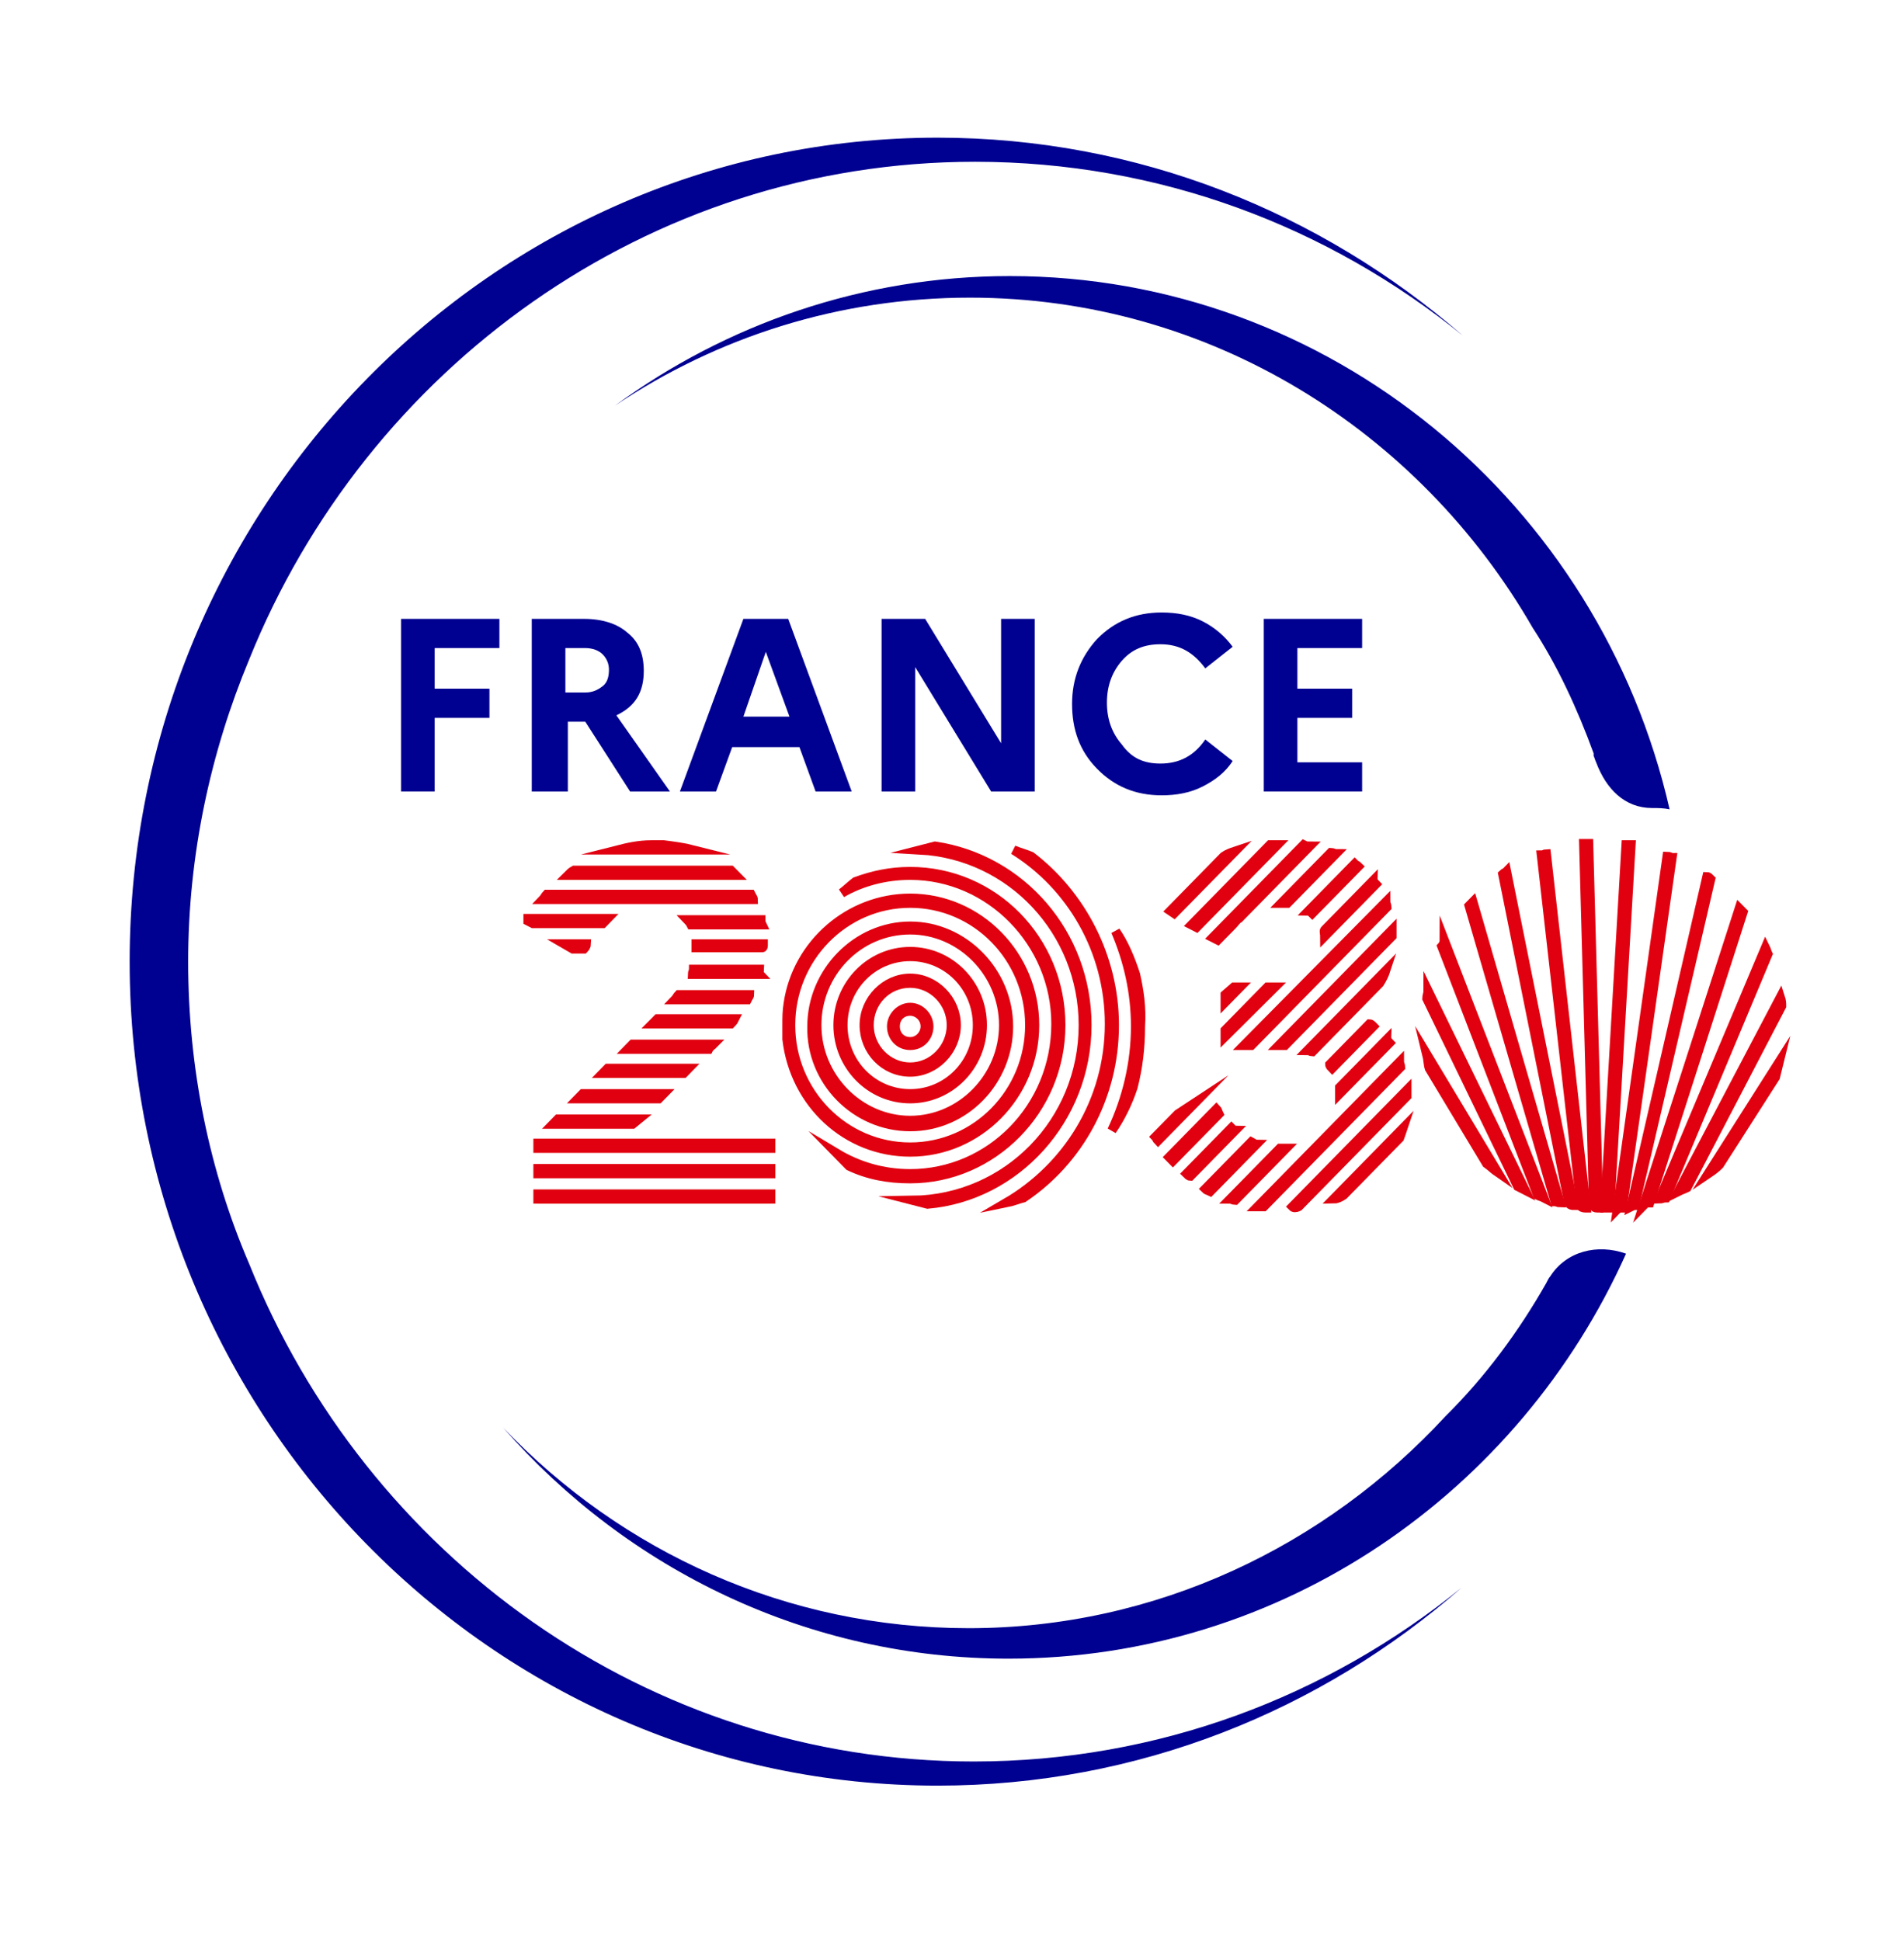 <svg width="52" height="53" viewBox="0 0 52 53" fill="none" xmlns="http://www.w3.org/2000/svg">
<path d="M6.805 34.508C5.717 31.977 5.139 29.169 5.139 26.258C5.139 23.346 5.751 20.538 6.805 18.007C10.001 10.068 17.684 4.417 26.627 4.417C31.659 4.417 36.282 6.185 39.955 9.167C36.078 5.804 31.081 3.759 25.607 3.759C13.434 3.759 3.541 13.847 3.541 26.258C3.541 38.668 13.434 48.756 25.607 48.756C31.081 48.756 36.078 46.711 39.92 43.348C36.248 46.33 31.625 48.097 26.593 48.097C17.684 48.097 10.001 42.481 6.805 34.508Z" fill="#000091"/>
<path d="M42.335 34.855C42.301 34.889 42.267 34.959 42.233 35.028C41.485 36.345 40.567 37.593 39.479 38.668C36.215 42.204 31.591 44.457 26.457 44.457C21.493 44.457 16.971 42.377 13.741 38.98C17.141 42.863 22.071 45.289 27.545 45.289C35.025 45.289 41.485 40.748 44.409 34.231C43.627 33.953 42.777 34.161 42.335 34.855Z" fill="#000091"/>
<path d="M43.524 20.572C43.524 20.572 43.524 20.607 43.524 20.642C43.558 20.711 43.558 20.746 43.592 20.815C43.864 21.543 44.374 22.063 45.122 22.063C45.292 22.063 45.428 22.063 45.598 22.098C43.694 13.743 36.316 7.538 27.578 7.538C23.566 7.538 19.826 8.855 16.8 11.074C19.588 9.202 22.92 8.127 26.49 8.127C33.052 8.127 38.764 11.767 41.858 17.14C42.538 18.18 43.082 19.359 43.524 20.572Z" fill="#000091"/>
<path d="M10.953 21.612V16.898H13.639V17.695H11.871V18.804H13.367V19.602H11.871V21.612H10.953Z" fill="#000091"/>
<path d="M14.523 21.612V16.898H15.95C16.46 16.898 16.869 17.036 17.14 17.279C17.447 17.521 17.582 17.868 17.582 18.319C17.582 18.908 17.345 19.29 16.834 19.532L18.297 21.612H17.209L15.985 19.706H15.508V21.612H14.523ZM15.985 17.695H15.441V18.908H15.985C16.189 18.908 16.325 18.839 16.46 18.735C16.596 18.631 16.631 18.457 16.631 18.284C16.631 18.111 16.562 17.972 16.46 17.868C16.358 17.764 16.189 17.695 15.985 17.695Z" fill="#000091"/>
<path d="M18.569 21.612L20.303 16.898H21.527L23.261 21.612H22.275L21.833 20.399H19.997L19.555 21.612H18.569ZM20.303 19.567H21.561L20.915 17.799L20.303 19.567Z" fill="#000091"/>
<path d="M24.077 21.612V16.898H25.267L27.341 20.295V16.898H28.259V21.612H27.069L24.995 18.215V21.612H24.077Z" fill="#000091"/>
<path d="M31.693 20.849C32.203 20.849 32.611 20.642 32.917 20.191L33.665 20.78C33.461 21.092 33.189 21.3 32.849 21.474C32.509 21.647 32.135 21.716 31.727 21.716C31.013 21.716 30.435 21.474 29.959 20.988C29.483 20.503 29.279 19.913 29.279 19.22C29.279 18.527 29.517 17.938 29.959 17.452C30.435 16.967 31.013 16.724 31.727 16.724C32.135 16.724 32.509 16.794 32.849 16.967C33.189 17.14 33.461 17.383 33.665 17.66L32.917 18.25C32.611 17.834 32.237 17.591 31.693 17.591C31.251 17.591 30.911 17.73 30.639 18.041C30.367 18.354 30.231 18.735 30.231 19.186C30.231 19.636 30.367 20.017 30.639 20.329C30.911 20.711 31.251 20.849 31.693 20.849Z" fill="#000091"/>
<path d="M34.515 21.612V16.898H37.201V17.695H35.433V18.804H36.929V19.602H35.433V20.815H37.201V21.612H34.515Z" fill="#000091"/>
<path d="M39.036 29.17L40.6 31.77C40.702 31.839 40.804 31.943 40.906 32.013L38.968 28.789C39.002 28.927 39.002 29.066 39.036 29.17Z" fill="#E1000F" stroke="#E1000F" stroke-width="0.25" stroke-miterlimit="10"/>
<path d="M38.968 27.263L41.45 32.394C41.518 32.428 41.586 32.463 41.654 32.498L39.002 27.055C39.002 27.125 38.968 27.194 38.968 27.263Z" fill="#E1000F" stroke="#E1000F" stroke-width="0.25" stroke-miterlimit="10"/>
<path d="M39.377 25.842L41.995 32.636C42.062 32.671 42.096 32.671 42.164 32.706L39.444 25.669C39.444 25.738 39.41 25.807 39.377 25.842Z" fill="#E1000F" stroke="#E1000F" stroke-width="0.25" stroke-miterlimit="10"/>
<path d="M40.124 24.732L42.471 32.81C42.505 32.81 42.572 32.844 42.606 32.844L40.227 24.628C40.193 24.663 40.158 24.698 40.124 24.732Z" fill="#E1000F" stroke="#E1000F" stroke-width="0.25" stroke-miterlimit="10"/>
<path d="M42.98 32.914L41.145 23.796C41.111 23.831 41.077 23.831 41.042 23.866L42.844 32.844C42.879 32.914 42.947 32.914 42.98 32.914Z" fill="#E1000F" stroke="#E1000F" stroke-width="0.25" stroke-miterlimit="10"/>
<path d="M43.32 32.983L42.232 23.311C42.198 23.311 42.164 23.346 42.096 23.346L43.184 32.948C43.218 32.983 43.286 32.983 43.32 32.983Z" fill="#E1000F" stroke="#E1000F" stroke-width="0.25" stroke-miterlimit="10"/>
<path d="M43.66 32.983L43.388 23.034C43.354 23.034 43.286 23.034 43.252 23.034L43.524 32.948C43.558 32.983 43.592 32.983 43.66 32.983Z" fill="#E1000F" stroke="#E1000F" stroke-width="0.25" stroke-miterlimit="10"/>
<path d="M43.967 32.983L44.545 23.068C44.511 23.068 44.443 23.068 44.409 23.068L43.831 32.983C43.899 32.983 43.933 32.983 43.967 32.983Z" fill="#E1000F" stroke="#E1000F" stroke-width="0.25" stroke-miterlimit="10"/>
<path d="M44.306 32.983L45.666 23.415C45.632 23.415 45.598 23.38 45.53 23.38L44.17 33.018C44.204 32.983 44.272 32.983 44.306 32.983Z" fill="#E1000F" stroke="#E1000F" stroke-width="0.25" stroke-miterlimit="10"/>
<path d="M44.646 32.914L46.72 24.004C46.686 23.97 46.652 23.935 46.618 23.935L44.544 32.948C44.544 32.948 44.612 32.914 44.646 32.914Z" fill="#E1000F" stroke="#E1000F" stroke-width="0.25" stroke-miterlimit="10"/>
<path d="M45.054 32.844L47.604 24.906C47.57 24.871 47.536 24.836 47.502 24.802L44.884 32.914C44.952 32.844 44.986 32.844 45.054 32.844Z" fill="#E1000F" stroke="#E1000F" stroke-width="0.25" stroke-miterlimit="10"/>
<path d="M45.496 32.706L48.284 26.05C48.25 25.98 48.25 25.946 48.216 25.877L45.326 32.74C45.36 32.74 45.428 32.706 45.496 32.706Z" fill="#E1000F" stroke="#E1000F" stroke-width="0.25" stroke-miterlimit="10"/>
<path d="M46.074 32.428L48.658 27.471C48.658 27.402 48.658 27.332 48.624 27.229L45.836 32.532C45.904 32.498 46.006 32.463 46.074 32.428Z" fill="#E1000F" stroke="#E1000F" stroke-width="0.25" stroke-miterlimit="10"/>
<path d="M46.958 31.805L48.488 29.413C48.522 29.274 48.556 29.135 48.59 28.997L46.652 32.047C46.754 31.978 46.856 31.909 46.958 31.805Z" fill="#E1000F" stroke="#E1000F" stroke-width="0.25" stroke-miterlimit="10"/>
<path d="M14.692 32.74H21.05H14.692Z" stroke="#E1000F" stroke-width="0.25" stroke-miterlimit="10"/>
<path d="M17.957 23.068C17.889 23.068 17.855 23.068 17.787 23.068H18.127C18.059 23.068 17.991 23.068 17.957 23.068Z" fill="#E1000F" stroke="#E1000F" stroke-width="0.25" stroke-miterlimit="10"/>
<path d="M18.127 23.068H17.787C17.447 23.068 17.141 23.138 16.869 23.207H18.943C18.671 23.138 18.399 23.103 18.127 23.068Z" fill="#E1000F" stroke="#E1000F" stroke-width="0.25" stroke-miterlimit="10"/>
<path d="M19.962 23.762H15.678C15.61 23.796 15.542 23.866 15.508 23.9H20.098C20.03 23.831 19.996 23.796 19.962 23.762Z" fill="#E1000F" stroke="#E1000F" stroke-width="0.25" stroke-miterlimit="10"/>
<path d="M20.507 24.42H14.931C14.897 24.455 14.863 24.524 14.829 24.559H20.575C20.575 24.524 20.541 24.49 20.507 24.42Z" fill="#E1000F" stroke="#E1000F" stroke-width="0.25" stroke-miterlimit="10"/>
<path d="M20.779 25.114H18.773C18.806 25.148 18.84 25.183 18.875 25.252H20.812C20.779 25.183 20.779 25.148 20.779 25.114Z" fill="#E1000F" stroke="#E1000F" stroke-width="0.25" stroke-miterlimit="10"/>
<path d="M14.42 25.148L14.556 25.218H16.46C16.494 25.183 16.562 25.114 16.596 25.079H14.42C14.42 25.114 14.42 25.148 14.42 25.148Z" fill="#E1000F" stroke="#E1000F" stroke-width="0.25" stroke-miterlimit="10"/>
<path d="M20.846 25.773H19.01C19.01 25.807 19.01 25.842 19.01 25.877H20.812C20.846 25.877 20.846 25.842 20.846 25.773Z" fill="#E1000F" stroke="#E1000F" stroke-width="0.25" stroke-miterlimit="10"/>
<path d="M15.644 25.911H15.95C15.984 25.877 16.018 25.807 16.018 25.773H15.406L15.644 25.911Z" fill="#E1000F" stroke="#E1000F" stroke-width="0.25" stroke-miterlimit="10"/>
<path d="M20.744 26.466H18.942C18.942 26.5 18.908 26.57 18.908 26.605H20.744C20.71 26.57 20.744 26.5 20.744 26.466Z" fill="#E1000F" stroke="#E1000F" stroke-width="0.25" stroke-miterlimit="10"/>
<path d="M20.473 27.159H18.535C18.501 27.194 18.467 27.263 18.433 27.298H20.405C20.439 27.229 20.473 27.194 20.473 27.159Z" fill="#E1000F" stroke="#E1000F" stroke-width="0.25" stroke-miterlimit="10"/>
<path d="M20.064 27.818H17.956C17.922 27.852 17.888 27.887 17.854 27.922L17.82 27.956H19.962C19.996 27.922 20.03 27.887 20.064 27.818Z" fill="#E1000F" stroke="#E1000F" stroke-width="0.25" stroke-miterlimit="10"/>
<path d="M19.487 28.511H17.277L17.141 28.65H19.351C19.385 28.581 19.453 28.546 19.487 28.511Z" fill="#E1000F" stroke="#E1000F" stroke-width="0.25" stroke-miterlimit="10"/>
<path d="M18.806 29.17H16.596L16.46 29.309H18.67L18.806 29.17Z" fill="#E1000F" stroke="#E1000F" stroke-width="0.25" stroke-miterlimit="10"/>
<path d="M18.126 29.863H15.916L15.78 30.002H17.99L18.126 29.863Z" fill="#E1000F" stroke="#E1000F" stroke-width="0.25" stroke-miterlimit="10"/>
<path d="M17.447 30.556H15.237L15.101 30.695H17.277L17.447 30.556Z" fill="#E1000F" stroke="#E1000F" stroke-width="0.25" stroke-miterlimit="10"/>
<path d="M21.05 31.215H14.692V31.354H21.05V31.215Z" fill="#E1000F" stroke="#E1000F" stroke-width="0.25" stroke-miterlimit="10"/>
<path d="M21.05 31.908H14.692V32.047H21.05V31.908Z" fill="#E1000F" stroke="#E1000F" stroke-width="0.25" stroke-miterlimit="10"/>
<path d="M21.05 32.602H14.692V32.74H21.05V32.602Z" fill="#E1000F" stroke="#E1000F" stroke-width="0.25" stroke-miterlimit="10"/>
<path d="M36.691 32.636L38.221 31.076C38.255 30.972 38.288 30.903 38.322 30.799L36.419 32.74C36.486 32.74 36.589 32.706 36.691 32.636Z" fill="#E1000F" stroke="#E1000F" stroke-width="0.25" stroke-miterlimit="10"/>
<path d="M35.466 32.948L38.424 29.932C38.424 29.863 38.424 29.828 38.424 29.759L35.296 32.948C35.33 32.983 35.398 32.983 35.466 32.948Z" fill="#E1000F" stroke="#E1000F" stroke-width="0.25" stroke-miterlimit="10"/>
<path d="M34.514 32.949L38.254 29.135C38.254 29.101 38.22 29.031 38.22 28.997L34.344 32.949C34.412 32.949 34.48 32.949 34.514 32.949Z" fill="#E1000F" stroke="#E1000F" stroke-width="0.25" stroke-miterlimit="10"/>
<path d="M35.024 31.354C34.99 31.354 34.99 31.354 34.956 31.354L33.596 32.74C33.63 32.74 33.698 32.775 33.732 32.775L35.126 31.354C35.126 31.354 35.058 31.354 35.024 31.354Z" fill="#E1000F" stroke="#E1000F" stroke-width="0.25" stroke-miterlimit="10"/>
<path d="M36.588 29.863L37.948 28.477C37.914 28.442 37.88 28.407 37.88 28.373L36.588 29.69C36.588 29.759 36.588 29.829 36.588 29.863Z" fill="#E1000F" stroke="#E1000F" stroke-width="0.25" stroke-miterlimit="10"/>
<path d="M36.384 29.17L37.506 28.026C37.472 27.991 37.438 27.956 37.404 27.956L36.316 29.066C36.316 29.101 36.35 29.135 36.384 29.17Z" fill="#E1000F" stroke="#E1000F" stroke-width="0.25" stroke-miterlimit="10"/>
<path d="M34.175 31.18L32.916 32.463C32.95 32.498 32.984 32.498 33.053 32.532L34.31 31.25C34.276 31.25 34.242 31.215 34.175 31.18Z" fill="#E1000F" stroke="#E1000F" stroke-width="0.25" stroke-miterlimit="10"/>
<path d="M33.63 30.799L32.406 32.047C32.44 32.081 32.474 32.116 32.508 32.116L33.732 30.868C33.698 30.868 33.664 30.834 33.63 30.799Z" fill="#E1000F" stroke="#E1000F" stroke-width="0.25" stroke-miterlimit="10"/>
<path d="M35.841 28.719L37.677 26.847C37.745 26.743 37.813 26.605 37.847 26.5L35.705 28.684C35.773 28.684 35.807 28.719 35.841 28.719Z" fill="#E1000F" stroke="#E1000F" stroke-width="0.25" stroke-miterlimit="10"/>
<path d="M33.222 30.279L31.93 31.596C31.964 31.631 31.998 31.666 32.032 31.7L33.29 30.418C33.256 30.348 33.256 30.314 33.222 30.279Z" fill="#E1000F" stroke="#E1000F" stroke-width="0.25" stroke-miterlimit="10"/>
<path d="M34.956 28.546C34.99 28.546 35.024 28.546 35.092 28.546L38.016 25.564C38.016 25.495 38.016 25.46 38.016 25.391L34.922 28.546H34.956Z" fill="#E1000F" stroke="#E1000F" stroke-width="0.25" stroke-miterlimit="10"/>
<path d="M32.169 30.418L31.557 31.041C31.591 31.076 31.591 31.111 31.625 31.145L32.645 30.105L32.169 30.418Z" fill="#E1000F" stroke="#E1000F" stroke-width="0.25" stroke-miterlimit="10"/>
<path d="M34.174 28.546L37.88 24.767C37.88 24.732 37.846 24.663 37.846 24.628L33.97 28.546H34.174Z" fill="#E1000F" stroke="#E1000F" stroke-width="0.25" stroke-miterlimit="10"/>
<path d="M34.616 26.951L33.46 28.13V28.303L34.82 26.951H34.616Z" fill="#E1000F" stroke="#E1000F" stroke-width="0.25" stroke-miterlimit="10"/>
<path d="M36.181 25.564L37.575 24.143C37.541 24.108 37.507 24.074 37.507 24.039L36.181 25.391C36.147 25.426 36.181 25.495 36.181 25.564Z" fill="#E1000F" stroke="#E1000F" stroke-width="0.25" stroke-miterlimit="10"/>
<path d="M35.84 24.94L37.098 23.658C37.064 23.623 37.03 23.623 36.996 23.588L35.738 24.871C35.772 24.871 35.806 24.906 35.84 24.94Z" fill="#E1000F" stroke="#E1000F" stroke-width="0.25" stroke-miterlimit="10"/>
<path d="M33.699 26.951L33.46 27.159V27.367L33.868 26.951H33.699Z" fill="#E1000F" stroke="#E1000F" stroke-width="0.25" stroke-miterlimit="10"/>
<path d="M35.16 24.663L36.486 23.311C36.452 23.311 36.384 23.276 36.35 23.276L34.99 24.663C35.058 24.663 35.126 24.663 35.16 24.663Z" fill="#E1000F" stroke="#E1000F" stroke-width="0.25" stroke-miterlimit="10"/>
<path d="M33.257 25.668L33.665 25.252C33.733 25.183 33.767 25.114 33.835 25.079L35.773 23.103C35.705 23.103 35.671 23.103 35.603 23.068L33.121 25.599L33.257 25.668Z" fill="#E1000F" stroke="#E1000F" stroke-width="0.25" stroke-miterlimit="10"/>
<path d="M32.678 25.322L34.889 23.068C34.821 23.068 34.752 23.068 34.684 23.068L32.542 25.252L32.678 25.322Z" fill="#E1000F" stroke="#E1000F" stroke-width="0.25" stroke-miterlimit="10"/>
<path d="M32.066 24.94L33.732 23.242C33.63 23.276 33.528 23.311 33.426 23.38L31.964 24.871L32.066 24.94Z" fill="#E1000F" stroke="#E1000F" stroke-width="0.25" stroke-miterlimit="10"/>
<path d="M30.435 27.991C30.435 26.119 29.517 24.42 28.157 23.38C27.987 23.311 27.851 23.276 27.681 23.207C29.245 24.178 30.299 25.946 30.299 27.956C30.299 30.071 29.143 31.874 27.477 32.844C27.647 32.81 27.817 32.74 27.953 32.706C29.449 31.7 30.435 29.967 30.435 27.991Z" fill="#E1000F" stroke="#E1000F" stroke-width="0.25" stroke-miterlimit="10"/>
<path d="M31.012 26.604C30.876 26.188 30.706 25.772 30.468 25.426C30.808 26.223 31.012 27.09 31.012 28.026C31.012 29.031 30.774 30.002 30.366 30.868C30.604 30.522 30.808 30.106 30.944 29.69C31.08 29.17 31.148 28.615 31.148 28.026C31.182 27.506 31.114 27.055 31.012 26.604Z" fill="#E1000F" stroke="#E1000F" stroke-width="0.25" stroke-miterlimit="10"/>
<path d="M29.686 27.991C29.686 25.495 27.884 23.45 25.538 23.103C25.402 23.138 25.266 23.172 25.13 23.207C27.612 23.346 29.584 25.426 29.584 27.991C29.584 30.626 27.51 32.74 24.926 32.775C25.062 32.81 25.198 32.844 25.334 32.879C27.748 32.671 29.686 30.556 29.686 27.991Z" fill="#E1000F" stroke="#E1000F" stroke-width="0.25" stroke-miterlimit="10"/>
<path d="M28.973 27.991C28.973 25.668 27.137 23.796 24.858 23.796C24.314 23.796 23.838 23.9 23.363 24.074C23.227 24.178 23.125 24.282 22.988 24.386C23.532 24.074 24.178 23.9 24.858 23.9C27.035 23.9 28.837 25.738 28.837 27.956C28.837 30.244 27.035 32.047 24.858 32.047C24.11 32.047 23.43 31.839 22.852 31.492C22.954 31.596 23.09 31.735 23.192 31.839C23.703 32.082 24.247 32.186 24.858 32.186C27.102 32.186 28.973 30.314 28.973 27.991Z" fill="#E1000F" stroke="#E1000F" stroke-width="0.25" stroke-miterlimit="10"/>
<path d="M24.859 26.847C25.471 26.847 25.981 27.367 25.981 27.991C25.981 28.615 25.471 29.135 24.859 29.135C24.247 29.135 23.737 28.615 23.737 27.991C23.737 27.367 24.213 26.847 24.859 26.847ZM24.859 29.274C25.539 29.274 26.117 28.684 26.117 27.991C26.117 27.298 25.539 26.709 24.859 26.709C24.179 26.709 23.601 27.298 23.601 27.991C23.601 28.684 24.145 29.274 24.859 29.274Z" fill="#E1000F" stroke="#E1000F" stroke-width="0.25" stroke-miterlimit="10"/>
<path d="M24.858 26.119C25.878 26.119 26.694 26.951 26.694 27.991C26.694 29.031 25.878 29.863 24.858 29.863C23.838 29.863 23.022 29.031 23.022 27.991C23.022 26.951 23.838 26.119 24.858 26.119ZM24.858 30.002C25.946 30.002 26.83 29.101 26.83 27.991C26.83 26.882 25.946 25.98 24.858 25.98C23.77 25.98 22.886 26.882 22.886 27.991C22.886 29.101 23.77 30.002 24.858 30.002Z" fill="#E1000F" stroke="#E1000F" stroke-width="0.25" stroke-miterlimit="10"/>
<path d="M24.859 27.61C25.063 27.61 25.267 27.783 25.267 28.026C25.267 28.234 25.097 28.442 24.859 28.442C24.621 28.442 24.451 28.268 24.451 28.026C24.451 27.783 24.621 27.61 24.859 27.61ZM24.859 28.546C25.165 28.546 25.369 28.303 25.369 28.026C25.369 27.748 25.131 27.506 24.859 27.506C24.587 27.506 24.349 27.748 24.349 28.026C24.349 28.303 24.553 28.546 24.859 28.546Z" fill="#E1000F" stroke="#E1000F" stroke-width="0.25" stroke-miterlimit="10"/>
<path d="M24.858 24.663C26.66 24.663 28.122 26.154 28.122 27.991C28.122 29.828 26.66 31.319 24.858 31.319C23.056 31.319 21.594 29.828 21.594 27.991C21.594 26.154 23.056 24.663 24.858 24.663ZM24.858 31.458C26.728 31.458 28.258 29.898 28.258 27.991C28.258 26.084 26.728 24.524 24.858 24.524C23.192 24.524 21.764 25.772 21.526 27.402C21.492 27.61 21.492 27.783 21.492 27.991C21.492 28.13 21.492 28.234 21.492 28.372C21.696 30.14 23.124 31.458 24.858 31.458Z" fill="#E1000F" stroke="#E1000F" stroke-width="0.25" stroke-miterlimit="10"/>
<path d="M24.859 25.391C26.253 25.391 27.409 26.57 27.409 27.991C27.409 29.412 26.253 30.591 24.859 30.591C23.465 30.591 22.309 29.412 22.309 27.991C22.309 26.57 23.431 25.391 24.859 25.391ZM24.859 30.764C26.355 30.764 27.545 29.516 27.545 28.026C27.545 26.535 26.321 25.287 24.859 25.287C23.397 25.287 22.173 26.535 22.173 28.026C22.139 29.516 23.363 30.764 24.859 30.764Z" fill="#E1000F" stroke="#E1000F" stroke-width="0.25" stroke-miterlimit="10"/>
</svg>
